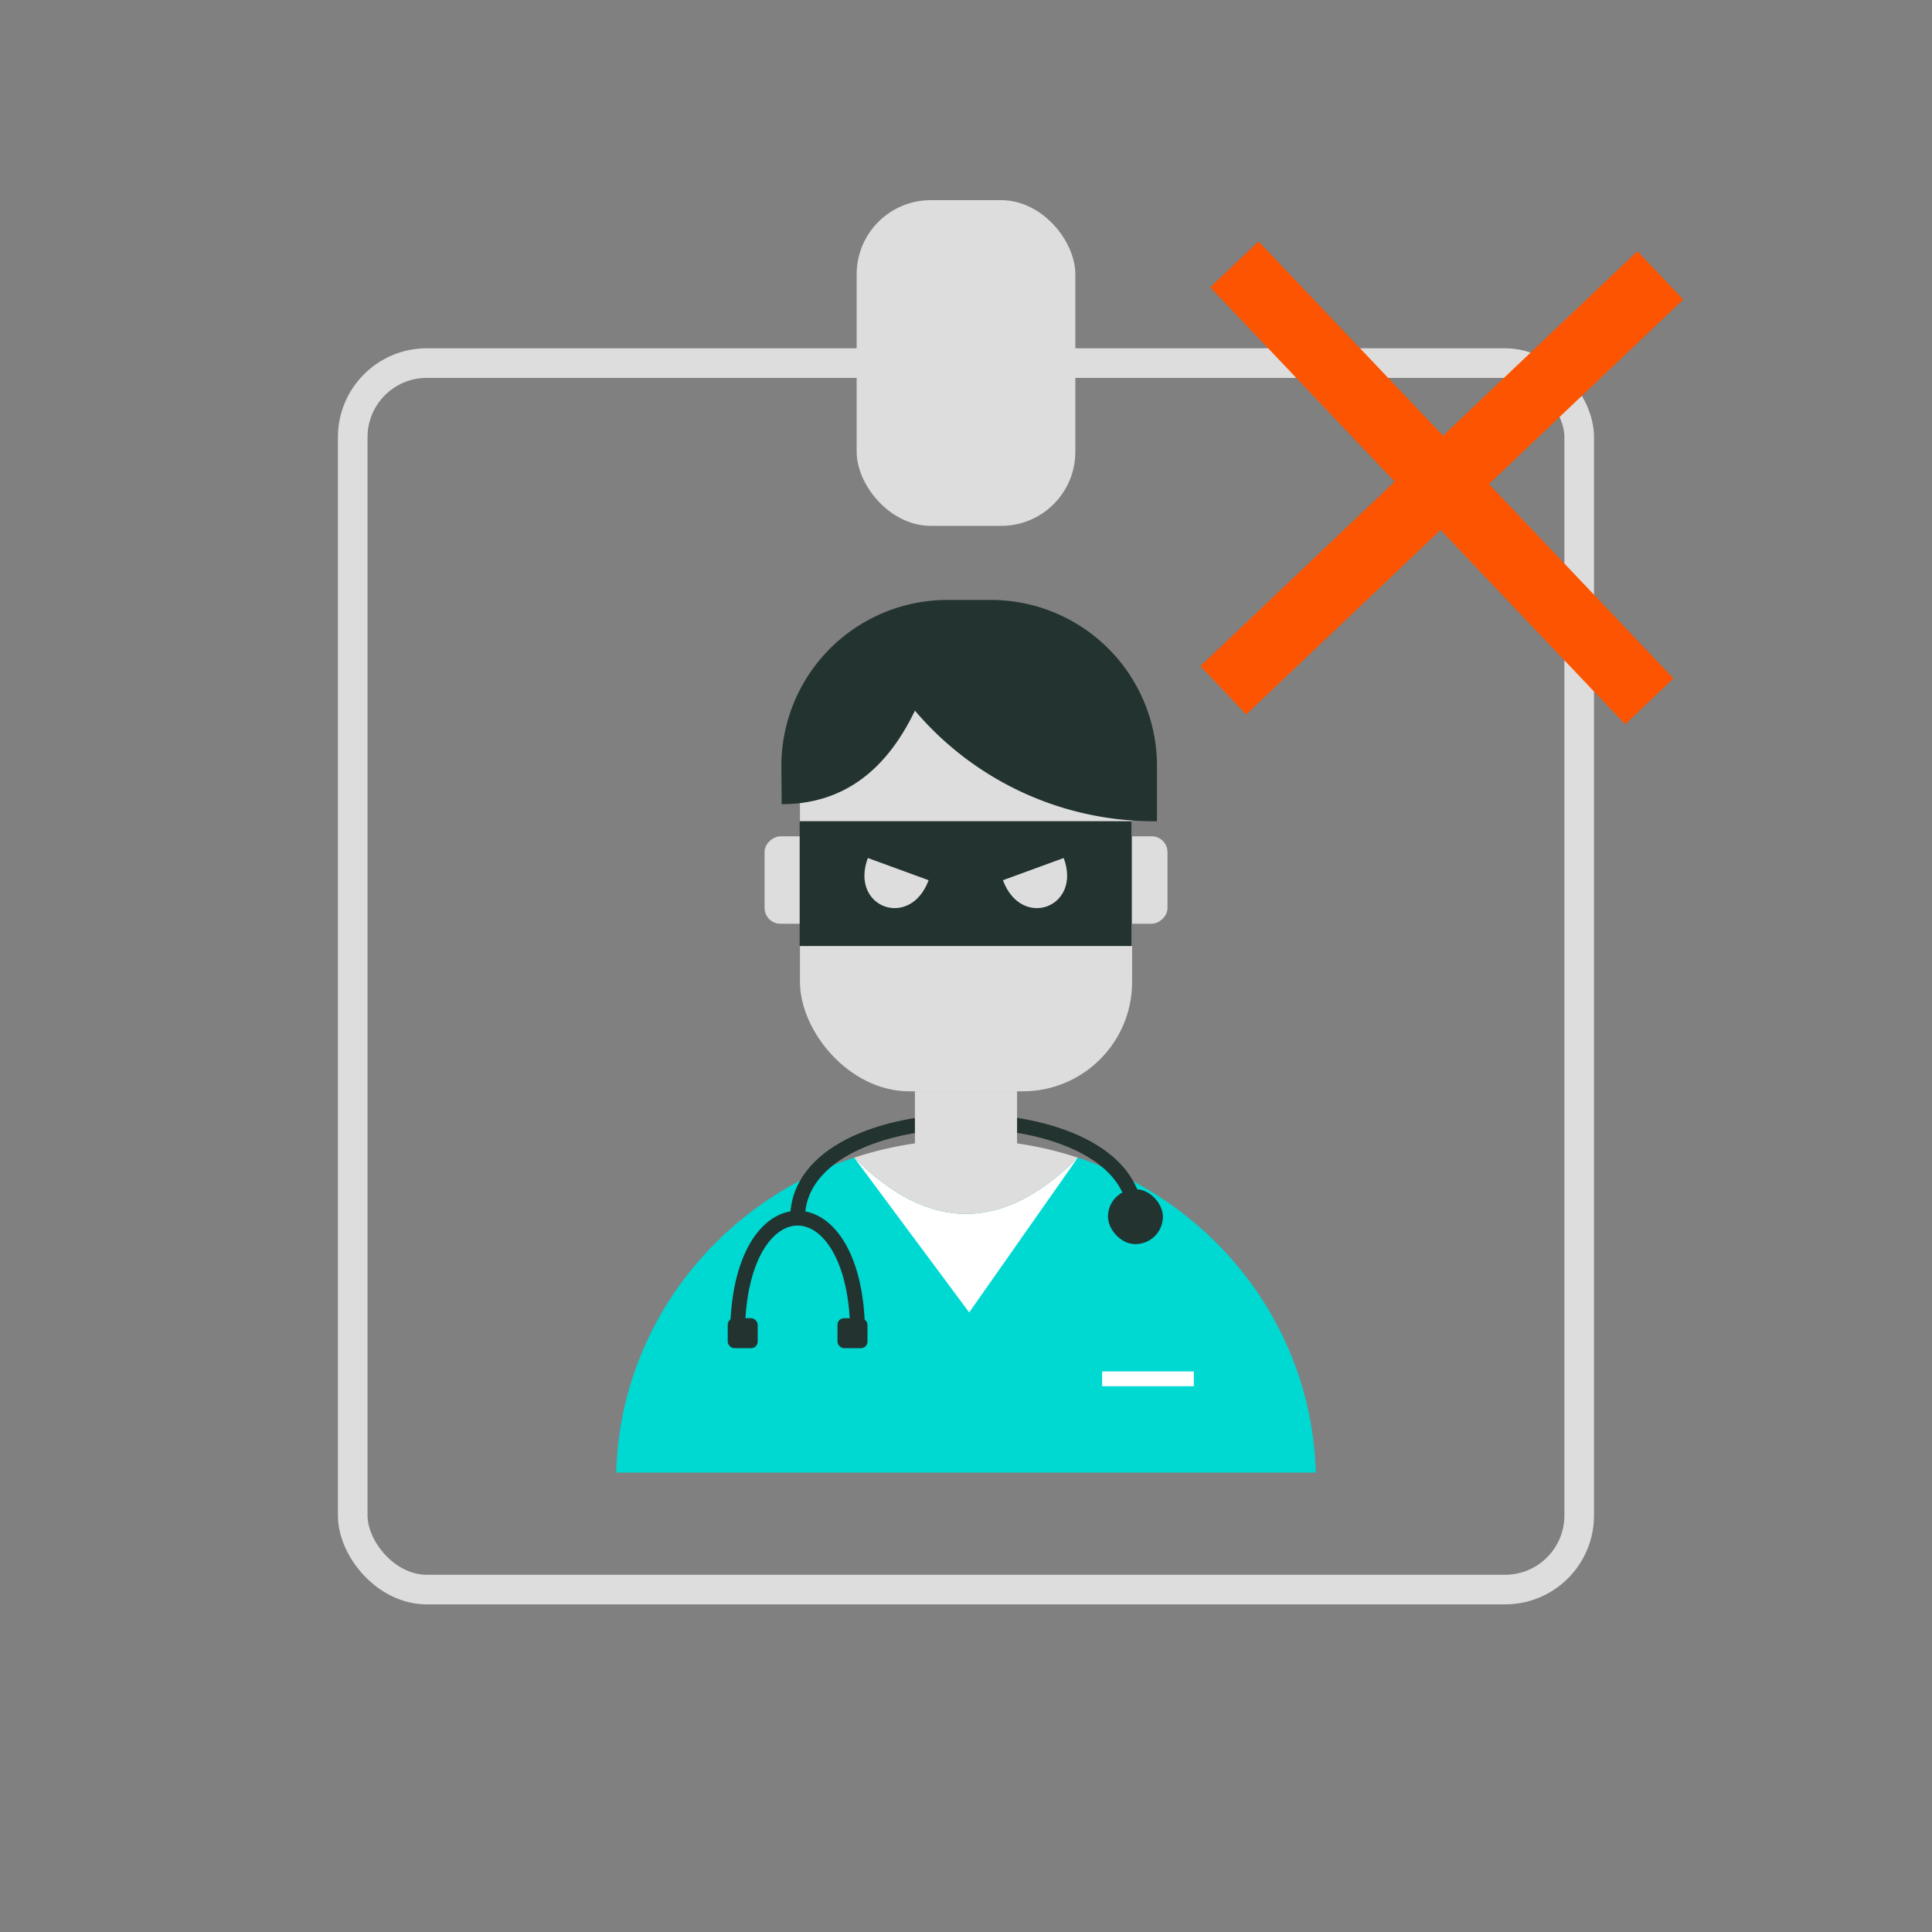<svg xmlns="http://www.w3.org/2000/svg" width="261" height="261" viewBox="0 0 261 261"><rect x="0" y="0" width="261" height="261" fill="#808080" stroke="none"/><defs><style>.a,.f,.g,.h,.i{fill:none;}.a{stroke:#ddd;stroke-width:4px;}.a,.f,.g,.i{stroke-miterlimit:10;}.b{fill:#ddd;}.c{fill:#223330;}.d{fill:#00d8d2;}.e{fill:#fff;}.f{stroke:#fff;}.f,.i{stroke-width:2px;}.g{stroke:#fc5400;stroke-width:9px;}.i{stroke:#223330;}</style></defs><rect class="a" width="165.69" height="165.69" rx="10.01" transform="translate(47.65 49.05)"/><rect class="b" width="29.54" height="44" rx="10.01" transform="translate(115.73 27.04)"/><rect class="b" width="44.87" height="60.72" rx="14.77" transform="translate(108.07 86.71)"/><rect class="b" width="11.81" height="9.56" rx="2.13" transform="translate(148.16 124.79) rotate(-90)"/><rect class="b" width="11.81" height="9.56" rx="2.13" transform="translate(103.29 124.79) rotate(-90)"/><path class="c" d="M105.56,103.48A22.43,22.43,0,0,1,128,81.05h5.87a22.43,22.43,0,0,1,22.43,22.43v7.46A42.31,42.31,0,0,1,123.6,96c-3.84,8-9.61,12.63-18,12.64Z"/><path class="d" d="M177.75,198.94H83.25c.52-19.82,13.82-36.52,32.14-42.55q15.11,15.2,30.22,0C163.93,162.42,177.23,179.12,177.75,198.94Z"/><path class="e" d="M145.61,156.39,130.93,177.3l-15.54-20.91Q130.5,171.59,145.61,156.39Z"/><line class="f" x2="12.39" transform="translate(148.89 186.27)"/><line class="g" x2="56.05" y2="59.04" transform="translate(166.76 35.71)"/><line class="g" y1="56.05" x2="59.04" transform="translate(165.26 37.2)"/><rect class="c" width="44.87" height="16.86" transform="translate(108.03 110.94)"/><path class="b" d="M117.24,115.91l8.21,3c-2.49,6.72-10.7,3.68-8.21-3"/><path class="b" d="M143.7,115.91l-8.21,3c2.48,6.72,10.7,3.68,8.21-3"/><rect class="h" width="261" height="261"/><path class="i" d="M99.64,180.31c0-21,16.22-21,16.22,0"/><path class="i" d="M107.75,164.57c0-17.44,45.64-17.44,45.64,0"/><rect class="c" width="4.05" height="4.05" rx="0.89" transform="translate(98.31 178.08)"/><rect class="c" width="4.05" height="4.05" rx="0.89" transform="translate(113.14 178.08)"/><rect class="c" width="7.42" height="7.42" rx="3.71" transform="translate(149.68 160.65)"/><rect class="b" width="13.8" height="9.47" transform="translate(123.6 147.42)"/><path class="b" d="M145.61,156.39q-15.11,15.2-30.22,0a48.38,48.38,0,0,1,30.22,0Z"/></svg>